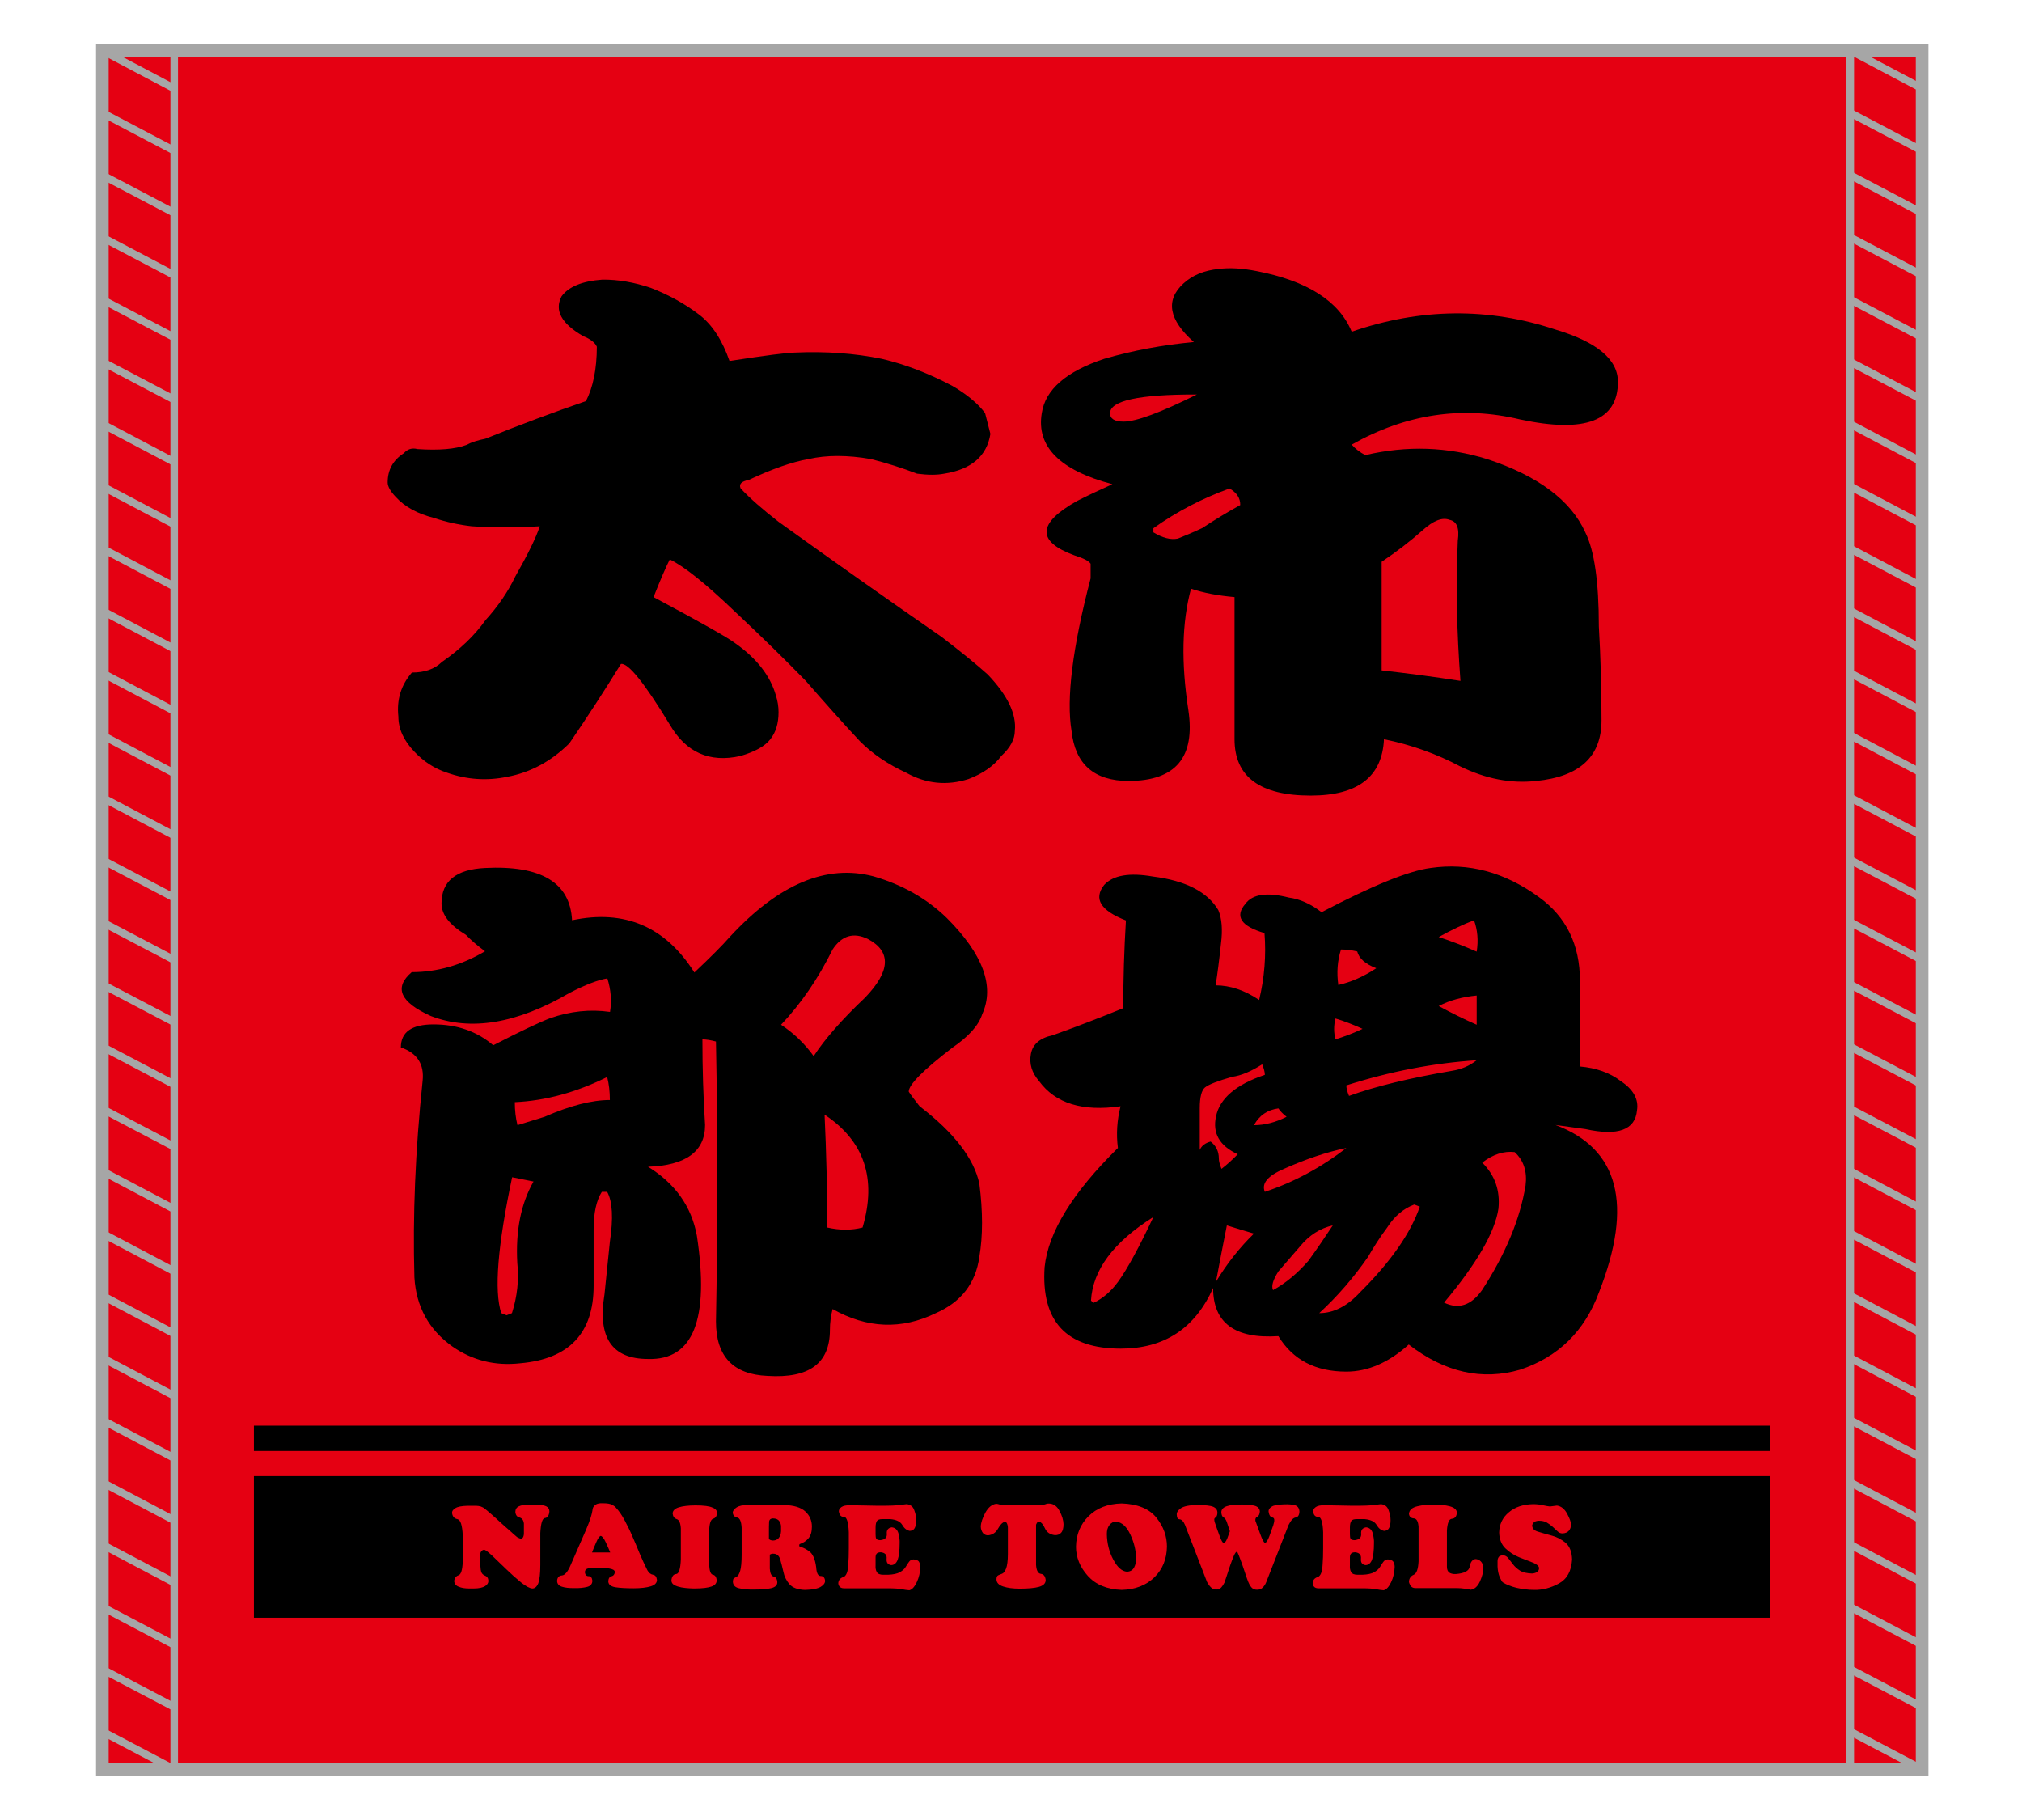 <?xml version="1.0" encoding="utf-8"?>
<!-- Generator: Adobe Illustrator 27.5.0, SVG Export Plug-In . SVG Version: 6.00 Build 0)  -->
<svg version="1.1" id="_x35_401" xmlns="http://www.w3.org/2000/svg" xmlns:xlink="http://www.w3.org/1999/xlink" x="0px" y="0px"
	 viewBox="0 0 1133.9 1020.5" style="enable-background:new 0 0 1133.9 1020.5;" xml:space="preserve">
<style type="text/css">
	.st0{fill:#FFFFFF;}
	.st1{fill:#E50012;}
	.st2{fill:none;stroke:#A6A6A6;stroke-width:4.252;stroke-miterlimit:10;}
	.st3{fill:none;stroke:#A6A6A6;stroke-width:7.087;stroke-miterlimit:10;}
</style>
<rect class="st0" width="1133.9" height="1020.5"/>
<g>
	<rect x="57.4" y="28.3" class="st1" width="1020.5" height="963.8"/>
	<rect x="142.4" y="800.8" class="st1" width="850.4" height="121.5"/>
	<rect x="142.4" y="827.7" width="850.4" height="79.4"/>
	<rect x="142.4" y="799.4" width="850.4" height="14.2"/>
	<g>
		<path d="M663.6,159c5.1-4.7,11.7-7.4,19.8-8.2c6.1-0.8,13.2-0.4,21.3,1.2c28.4,5.5,46.2,16.8,53.3,34
			c38.6-13.3,76.7-13.7,114.3-1.2c23.4,7,35,16.8,35,29.3c0,21.9-18.3,28.9-54.8,21.1c-32.5-7.8-64-3.1-94.5,14.1
			c2,2.3,4.6,4.3,7.6,5.9c23.4-5.5,46.2-4.7,68.6,2.3c28.4,9.4,46.7,23.1,54.8,41c5.1,10.2,7.6,27.7,7.6,52.7
			c1,17.2,1.5,34.8,1.5,52.7c0,20.3-12.2,31.6-36.6,34c-14.2,1.6-28.4-1.2-42.7-8.2c-13.2-7-27.4-12.1-42.7-15.2
			c-1,21.1-14.7,31.6-41.1,31.6c-28.4,0-42.7-10.5-42.7-31.6v-79.7c-9.1-0.8-17.3-2.3-24.4-4.7c-5.1,18.8-5.6,41.4-1.5,68
			c4,26.5-7.1,39.8-33.5,39.8c-19.3,0-30-9.4-32-28.1c-3-18,0.5-46.5,10.7-85.5v-8.2c-1-1.6-4.1-3.1-9.1-4.7
			c-21.3-7.8-20.8-18,1.5-30.5c6.1-3.1,12.7-6.2,19.8-9.4c-29.5-7.8-42.7-21.1-39.6-39.8c2-13.3,13.7-23.4,35-30.5
			c16.2-4.7,33-7.8,50.3-9.4C655.5,179.4,653.4,168.4,663.6,159z M622.5,231.7c0,3.1,2.5,4.7,7.6,4.7c7.1,0,20.8-5.1,41.1-15.2
			C638.7,221.1,622.5,224.7,622.5,231.7z M689.5,273.9c-15.2,5.5-29.5,12.9-42.7,22.3v2.3c5.1,3.1,9.6,4.3,13.7,3.5
			c4-1.6,8.6-3.5,13.7-5.9c7.1-4.7,14.2-9,21.3-12.9C695.6,279.3,693.5,276.2,689.5,273.9z M817.5,303.2c1-7-0.5-10.9-4.6-11.7
			c-4.1-1.6-9.1,0.4-15.2,5.9c-7.1,6.3-14.7,12.1-22.9,17.6v60.9c14.2,1.6,28.9,3.5,44.2,5.9C816.9,354.3,816.4,328.2,817.5,303.2z"
			/>
		<path d="M802.2,486.7c21.3-3.1,41.6,2.3,60.9,16.4c15.2,11,22.9,26.6,22.9,46.9v48c9.1,0.8,16.8,3.5,22.9,8.2
			c7.1,4.7,10.1,10.2,9.1,16.4c-1,11-10.7,14.5-28.9,10.5c-6.1-0.8-11.7-1.6-16.8-2.3c35.5,13.3,43.7,44.5,24.4,93.8
			c-8.1,21.9-22.9,36.3-44.2,43.4c-21.3,6.2-42.2,1.6-62.5-14.1c-11.2,10.1-22.9,15.2-35,15.2c-17.3,0-30-6.6-38.1-19.9
			c-24.4,1.6-36.6-7.4-36.6-27c-10.2,22.7-27.4,34-51.8,34c-30.5,0-44.7-15.2-42.7-45.7c2-19.5,15.7-41.8,41.1-66.8
			c-1-7.8-0.5-15.6,1.5-23.4c-21.3,3.1-36.6-1.6-45.7-14.1c-4.1-4.7-5.6-9.8-4.6-15.2c1-5.5,5.1-9,12.2-10.5
			c13.2-4.7,26.4-9.8,39.6-15.2c0-16.4,0.5-32.8,1.5-49.2c-14.2-5.5-18.3-12.1-12.2-19.9c5.1-5.5,14.2-7,27.4-4.7
			c18.3,2.3,30.5,8.6,36.6,18.8c2,4.7,2.5,11,1.5,18.8c-1,9.4-2,17.2-3,23.4c8.1,0,16.2,2.7,24.4,8.2c3-12.5,4-25,3-37.5
			c-13.2-3.9-16.8-9.4-10.7-16.4c4-5.5,12.2-6.6,24.4-3.5c6.1,0.8,12.2,3.5,18.3,8.2C769.7,496.5,790,488.3,802.2,486.7z M627,718.7
			c5.1-7,11.7-19.1,19.8-36.3c-22.4,14.1-34,29.7-35,46.9l1.5,1.2C618.4,728.1,623,724.2,627,718.7z M707.8,596.8
			c-6.1,3.9-11.7,6.3-16.8,7c-8.1,2.3-13.2,4.3-15.2,5.9c-2,1.6-3,5.5-3,11.7v23.4c1-2.3,3-3.9,6.1-4.7c3,2.3,4.6,5.5,4.6,9.4
			c0,1.6,0.5,3.5,1.5,5.9c3-2.3,6.1-5.1,9.1-8.2c-10.2-4.7-14.2-11.7-12.2-21.1c2-10.1,11.2-18,27.4-23.4
			C709.3,601.1,708.8,599.2,707.8,596.8z M688,687.1c-2,10.2-4.1,20.7-6.1,31.6c6.1-10.1,13.2-19.1,21.3-27
			C698.1,690.2,693,688.7,688,687.1z M716.9,621.5c-6.1,0.8-10.7,3.9-13.7,9.4c6.1,0,12.2-1.6,18.3-4.7
			C719.4,624.6,717.9,623,716.9,621.5z M755,643.7c-11.2,2.3-22.9,6.3-35,11.7c-9.1,3.9-12.7,8.2-10.7,12.9
			C725.5,662.9,740.8,654.7,755,643.7z M733.7,707c5.1-7,9.6-13.7,13.7-19.9c-7.1,1.6-13.2,5.5-18.3,11.7
			c-4.1,4.7-8.1,9.4-12.2,14.1c-3,4.7-4.1,8.2-3,10.5C721,719.5,727.6,714,733.7,707z M793.1,675.4c-6.1,2.3-11.2,6.6-15.2,12.9
			c-4.1,5.5-7.6,11-10.7,16.4c-8.1,11.7-17.3,22.3-27.4,31.6c8.1,0,15.7-3.9,22.9-11.7c17.3-17.2,28.4-33.2,33.5-48L793.1,675.4z
			 M748.9,571.1c-1,3.9-1,7.8,0,11.7c5.1-1.6,10.1-3.5,15.2-5.9C759,574.6,754,572.6,748.9,571.1z M752,532.4
			c-2,6.3-2.5,12.9-1.5,19.9c7.1-1.6,14.2-4.7,21.3-9.4c-6.1-2.3-9.7-5.5-10.7-9.4C758,532.8,755,532.4,752,532.4z M755,608.6
			c0,1.6,0.5,3.5,1.5,5.9c15.2-5.5,34.5-10.1,57.9-14.1c5.1-0.8,9.6-2.7,13.7-5.9C803.7,596.1,779.4,600.8,755,608.6z M826.6,516
			c-6.1,2.3-12.7,5.5-19.8,9.4c7.1,2.3,14.2,5.1,21.3,8.2C829.1,527.3,828.6,521.5,826.6,516z M828.1,558.2
			c-8.1,0.8-15.2,2.7-21.3,5.9c7.1,3.9,14.2,7.4,21.3,10.5V558.2z M831.2,651.9c7.1,7,10.1,15.6,9.1,25.8
			c-2,13.3-12.2,30.9-30.5,52.7c8.1,3.9,15.2,1.6,21.3-7c13.2-20.3,21.3-39.8,24.4-58.6c1-7.8-1-14.1-6.1-18.8
			C843.4,645.3,837.3,647.2,831.2,651.9z"/>
		<path d="M364.9,161.4c10.1,3.9,19.3,9,27.4,15.2c7.1,5.5,12.7,14.1,16.8,25.8c20.3-3.1,32.5-4.7,36.6-4.7
			c17.3-0.8,33.5,0.4,48.8,3.5c13.2,3.1,26.4,8.2,39.6,15.2c8.1,4.7,14.2,9.8,18.3,15.2c1,3.9,2,7.8,3,11.7
			c-2,12.5-10.7,19.9-25.9,22.3c-4.1,0.8-9.1,0.8-15.2,0c-8.1-3.1-16.8-5.9-25.9-8.2c-13.2-2.3-24.9-2.3-35,0
			c-9.1,1.6-20.3,5.5-33.5,11.7c-4.1,0.8-5.6,2.3-4.6,4.7c5.1,5.5,12.2,11.7,21.3,18.8c30.5,21.9,60.9,43.4,91.4,64.5
			c11.2,8.6,19.8,15.6,25.9,21.1c11.2,11.7,16.2,22.3,15.2,31.6c0,4.7-2.5,9.4-7.6,14.1c-4.1,5.5-10.2,9.8-18.3,12.9
			c-12.2,3.9-23.9,2.7-35-3.5c-10.2-4.7-18.8-10.5-25.9-17.6c-10.2-10.9-20.3-22.3-30.5-34c-12.2-12.5-25.4-25.4-39.6-38.7
			c-16.3-15.6-28.4-25.4-36.6-29.3c-2,3.9-5.1,11-9.1,21.1c26.4,14.1,41.6,22.7,45.7,25.8c12.2,8.6,19.8,18.4,22.9,29.3
			c1,3.1,1.5,6.3,1.5,9.4c0,6.3-1.5,11.3-4.6,15.2c-3,3.9-8.6,7-16.8,9.4c-17.3,3.9-30.5-2-39.6-17.6c-14.2-23.4-23.4-34.8-27.4-34
			c-9.1,14.8-18.8,29.7-28.9,44.5c-10.2,10.1-21.9,16.4-35,18.8c-11.2,2.3-22.4,1.6-33.5-2.3c-7.1-2.3-13.2-6.3-18.3-11.7
			c-6.1-6.3-9.1-12.9-9.1-19.9c-1-9.4,1.5-17.6,7.6-24.6c7.1,0,12.7-1.9,16.8-5.9c10.1-7,18.3-14.8,24.4-23.4
			c7.1-7.8,12.7-16,16.8-24.6c7.1-12.5,11.7-21.9,13.7-28.1c-13.2,0.8-25.9,0.8-38.1,0c-7.1-0.8-14.2-2.3-21.3-4.7
			c-9.1-2.3-16.3-6.2-21.3-11.7c-3-3.1-4.6-5.9-4.6-8.2c0-7,3-12.5,9.1-16.4c2-2.3,4.6-3.1,7.6-2.3c12.2,0.8,21.3,0,27.4-2.3
			c3-1.6,6.6-2.7,10.7-3.5c19.3-7.8,38.1-14.8,56.4-21.1c4-7.8,6.1-18,6.1-30.5c-1-2.3-3.6-4.3-7.6-5.9c-12.2-7-16.3-14.4-12.2-22.3
			c4-5.5,11.7-8.6,22.9-9.4C346.6,156.7,355.7,158.3,364.9,161.4z"/>
		<path d="M261.3,524.2c-9.1-5.5-13.7-11.3-13.7-17.6c0-12.5,8.1-19.1,24.4-19.9c31.5-1.6,47.7,8.2,48.8,29.3
			c29.4-6.2,52.3,3.5,68.6,29.3c9.1-8.6,15.7-15.2,19.8-19.9c27.4-29.7,54.3-41,80.7-34c16.2,4.7,29.9,12.5,41.1,23.4
			c20.3,20.3,26.9,38.3,19.8,53.9c-2,6.3-7.6,12.5-16.8,18.8c-16.3,12.5-24.4,20.7-24.4,24.6c1,1.6,3,4.3,6.1,8.2
			c19.3,14.8,30.5,29.3,33.5,43.4c2,15.6,2,29.3,0,41c-2,14.8-10.2,25.4-24.4,31.6c-19.3,9.4-38.6,8.6-57.9-2.3
			c-1,3.9-1.5,7.8-1.5,11.7c0,18.8-11.7,27.3-35,25.8c-19.3-0.8-28.9-11-28.9-30.5c1-53.1,1-105.5,0-157c-3-0.8-5.6-1.2-7.6-1.2
			c0,16.4,0.5,32.4,1.5,48c0,14.8-10.7,22.7-32,23.4c15.2,9.4,24.4,22.3,27.4,38.7c7.1,46.9-2,69.9-27.4,69.1
			c-20.3,0-28.4-12.1-24.4-36.3c1-9.4,2-19.1,3-29.3c2-13.3,1.5-22.7-1.5-28.1h-3c-3,4.7-4.6,11.7-4.6,21.1v31.6
			c0,26.5-13.7,41-41.1,43.4c-14.2,1.6-26.9-1.6-38.1-9.4c-13.2-9.4-20.3-22.3-21.3-38.7c-1-34.4,0.5-71.1,4.6-110.2
			c1-9.4-3-15.6-12.2-18.8c0-8.6,6.1-12.9,18.3-12.9c13.2,0,24.4,3.9,33.5,11.7c15.2-7.8,25.9-12.9,32-15.2
			c11.2-3.9,22.3-5.1,33.5-3.5c1-6.2,0.5-12.5-1.5-18.8c-5.1,0.8-12.2,3.5-21.3,8.2c-29.5,17.2-55.4,21.5-77.7,12.9
			c-17.3-7.8-20.8-16-10.7-24.6c14.2,0,27.9-3.9,41.1-11.7C267.9,530.4,264.3,527.3,261.3,524.2z M287.2,660.1
			c-8.1,38.3-10.2,63.7-6.1,76.2l3,1.2l3-1.2c3-9.4,4-18.8,3-28.1c-1-18,2-33.2,9.1-45.7C295.3,661.7,291.2,660.9,287.2,660.1z
			 M340.5,603.9c-17.3,8.6-34.5,13.3-51.8,14.1c0,4.7,0.5,9,1.5,12.9c5.1-1.6,10.1-3.1,15.2-4.7c14.2-6.2,26.4-9.4,36.6-9.4
			C342,612.1,341.5,607.8,340.5,603.9z M485.2,559.3c14.2-14.8,14.7-25.8,1.5-32.8c-8.1-3.9-14.7-1.9-19.8,5.9
			c-8.1,16.4-17.8,30.5-28.9,42.2c7.1,4.7,13.2,10.5,18.3,17.6C462.4,582.8,472,571.8,485.2,559.3z M462.4,625
			c1,21.1,1.5,42.2,1.5,63.3c7.1,1.6,13.7,1.6,19.8,0C491.8,660.9,484.7,639.8,462.4,625z"/>
	</g>
	<g>
		<path class="st1" d="M303,859.6v18c0,4.7-0.4,8.1-1.1,10.1c-0.8,2-1.9,3-3.4,3c-1.5-0.1-3.7-1.3-6.3-3.4s-5.5-4.7-8.4-7.5
			c-2.9-2.8-5.5-5.3-7.8-7.5c-2.3-2.1-3.8-3.3-4.5-3.3c-0.7,0-1.3,0.4-1.7,1c-0.4,0.6-0.6,1.5-0.6,2.6v3.5l0.4,4.1
			c0.2,1.7,1,2.7,2.2,3.2c1.3,0.5,2,1.4,2.1,3c0,1.2-0.6,2.2-1.9,3s-3.4,1.3-6.3,1.3H263c-2.3,0-4.2-0.3-5.8-1
			c-1.6-0.6-2.4-1.7-2.5-3.2c0.2-1.7,1-2.7,2.4-3.2c1.4-0.4,2.2-2.9,2.4-7.5v-15c-0.3-5.6-1.2-8.6-3-9c-1.7-0.3-2.7-1.4-3-3.4
			c-0.1-1,0.5-1.9,1.8-2.7c1.3-0.9,3.6-1.3,7.1-1.4h4.5c1,0,1.9,0.2,2.7,0.4c0.8,0.3,1.3,0.6,1.7,0.8c1.3,1,2.7,2.2,4.3,3.6
			c1.6,1.4,3.3,2.9,5,4.5c1.8,1.6,3.4,3.1,5.1,4.5c1.6,1.5,3,2.7,4.3,3.8c0.3,0.1,0.6,0.3,1,0.5c0.3,0.2,0.8,0.3,1.3,0.4
			c0.4,0,0.7-0.3,1-0.8c0.3-0.5,0.4-1.1,0.5-1.7v-1.9v-4.1c-0.2-1.9-1-3-2.4-3.4c-1.4-0.3-2.2-1.3-2.4-3.1c0-1.5,0.7-2.6,2-3.2
			c1.3-0.6,3.1-0.9,5.4-0.9h3.9c2.8,0,4.8,0.3,6,0.9c1.2,0.6,1.8,1.6,1.8,2.9c-0.2,2.3-1.1,3.6-2.6,3.7
			C304.1,851.5,303.3,854.2,303,859.6z"/>
		<path class="st1" d="M344.8,881.4c-0.1-1-1.2-1.6-3.2-1.9s-4.3-0.4-6.7-0.4c-2.1-0.1-3.8,0-5,0.3c-1.2,0.3-1.9,1-1.9,2.3
			c0.2,1.4,0.9,2.1,2.1,2.1c1.2,0,1.9,0.8,2.1,2.5c0,1.8-1,3-2.9,3.5c-1.9,0.5-4.4,0.8-7.6,0.7c-2.6,0-4.8-0.2-6.6-0.8
			c-1.7-0.5-2.6-1.6-2.7-3.2c0.1-2,1.1-3,2.7-3.1s3.3-2,4.9-5.8l8.6-19.7c1.3-3.1,2.2-5.4,2.7-7.1c0.5-1.7,0.8-2.9,0.9-3.7
			c0.1-0.8,0.2-1.4,0.4-1.8c0.2-0.4,0.5-0.9,1.1-1.3c0.4-0.4,0.9-0.7,1.7-0.9c0.7-0.2,1.7-0.3,2.8-0.2c2.4,0,4.1,0.3,5.1,0.9
			c1,0.5,1.8,1.1,2.2,1.7c1.7,1.8,3.3,4.2,4.8,7c1.5,2.8,3,5.8,4.4,9.1c1.4,3.2,2.8,6.5,4.1,9.7c1.4,3.3,2.8,6.3,4.2,9.1
			c0.8,1.5,1.9,2.4,3.2,2.6s2,1.2,2.2,2.9c0,1.7-1.2,2.9-3.5,3.6c-2.3,0.7-5.5,1.1-9.6,1.1c-4.3,0-7.7-0.2-10.3-0.6
			c-2.6-0.5-3.9-1.6-3.9-3.5c0.2-1.6,0.8-2.5,2-2.7C344,883.6,344.7,882.8,344.8,881.4z M332,870.5h10.2c-0.6-1.6-1.5-3.5-2.5-5.7
			c-1-2.2-2-3.4-2.8-3.6c-0.8,0.2-1.6,1.4-2.5,3.5C333.4,866.9,332.6,868.9,332,870.5z"/>
		<path class="st1" d="M402.1,848.6c-0.2,1.6-0.9,2.6-2.2,3c-1.3,0.4-2.1,2.6-2.2,6.8v19.3c0.2,3.3,0.9,5.1,2.1,5.3
			c1.2,0.2,2,1.3,2.1,3.2c0,1.5-0.9,2.7-2.9,3.4s-5,1.1-9.3,1.1c-0.7,0-1.8,0-3.2-0.1c-1.4-0.1-2.9-0.2-4.4-0.5
			c-1.5-0.3-2.8-0.7-3.9-1.3c-1.1-0.6-1.6-1.4-1.7-2.5c0.2-2.3,1.1-3.6,2.7-3.7c1.5-0.1,2.4-2.9,2.6-8.2v-17.5c-0.2-3-1-4.7-2.3-5.1
			s-2.1-1.4-2.3-3.1c0-1.6,1.2-2.8,3.4-3.5c2.2-0.7,5.4-1.1,9.4-1.1c4.7,0,7.9,0.4,9.7,1.3C401.3,846,402.2,847.1,402.1,848.6z"/>
		<path class="st1" d="M417.4,844h5.4l11.8-0.1h5.1c5.4,0.1,9.4,1.3,11.9,3.6c2.5,2.3,3.7,5.1,3.7,8.5c0,2.8-0.6,4.9-1.8,6.4
			s-2.8,2.6-4.8,3.3c-0.3,0.1-0.5,0.3-0.5,0.8c0,0.5,0.2,0.8,0.6,0.9c1.1,0.1,2.7,0.9,4.8,2.3c2.1,1.4,3.5,4.4,4.1,9.1
			c0.2,3.2,1,4.9,2.5,4.9c1.5,0,2.3,0.9,2.5,2.7c0,1.2-0.8,2.4-2.5,3.4c-1.7,1-4.6,1.6-8.7,1.7c-4.1-0.1-7-1.2-8.8-3.2
			c-1.7-2-2.9-4.4-3.4-7c-0.6-2.6-1.2-5-1.8-7c-0.6-2-1.9-3.1-3.8-3.1c-0.4-0.1-0.8,0-1.1,0.1c-0.3,0.1-0.6,0.3-0.9,0.4v8
			c0.2,2.6,0.9,4,2.1,4.3c1.2,0.2,2,1.3,2.1,3.2c0,1.7-1.1,2.7-3.3,3.3c-2.2,0.5-5.3,0.8-9.4,0.8c-2.8,0.1-5.5-0.1-8.1-0.6
			c-2.6-0.4-3.9-1.6-4.1-3.6c0-1.2,0.2-2,0.7-2.2c0.5-0.3,1-0.6,1.7-1c0.6-0.4,1.2-1.5,1.7-3.2c0.5-1.7,0.8-4.7,0.8-8.9v-15.2
			c-0.2-3.5-1-5.4-2.5-5.7c-1.5-0.3-2.3-1.2-2.5-2.7c0-0.7,0.4-1.5,1.4-2.4S415,844.1,417.4,844z M433.4,851.4
			c-0.6,0-1.1,0.2-1.5,0.5c-0.3,0.3-0.5,0.7-0.6,1.2c-0.1,2.1-0.1,3.8-0.1,5.4s0,2.9,0,4.1c0,0.4,0.3,0.7,0.8,0.9
			c0.5,0.2,1,0.3,1.4,0.3c1.3,0,2.4-0.4,3.2-1.3s1.3-2.2,1.4-3.9V856c0-1.1-0.3-2.1-1-3.1C436.4,852,435.2,851.4,433.4,851.4z"/>
		<path class="st1" d="M470.4,847.4c0-0.9,0.5-1.7,1.5-2.4c1-0.7,2.6-1,4.8-1l15.8,0.3c2.6,0,5.2,0,7.8-0.1s5.2-0.4,8.1-0.8
			c2.1,0.2,3.6,1.3,4.3,3.4c0.8,2.1,1.1,3.9,1.1,5.5c0,1.8-0.2,3.3-0.8,4.4c-0.5,1.1-1.5,1.6-2.8,1.7c-1.7-0.3-3.1-1.4-4.2-3.3
			c-1.1-1.9-3.3-3-6.7-3.3h-4.5c-1.5,0-2.5,0.3-3,1c-0.5,0.7-0.8,1.9-0.8,3.7v3.8c0,1.2,0.1,2,0.4,2.5c0.3,0.5,1.1,0.8,2.3,0.8
			c2.6-0.3,3.8-1.5,3.6-3.6c-0.2-2.1,0.8-3.3,2.8-3.6c1.9,0.2,3.1,1.3,3.7,3.3c0.5,2,0.8,3.9,0.7,5.6c0,4.2-0.4,7.3-1.1,9.3
			c-0.8,2-2,3-3.7,3c-1.9-0.3-2.7-1.5-2.5-3.6c0.2-2.1-0.8-3.3-3.2-3.6c-1.2,0-2,0.3-2.4,0.8s-0.6,1.2-0.6,2v4.4
			c-0.1,1.6,0.1,2.9,0.7,3.9c0.6,1,1.7,1.5,3.6,1.5h2.7c2.9-0.1,5.1-0.6,6.6-1.4c1.5-0.9,2.6-1.8,3.3-3s1.3-2.1,1.9-2.9
			c0.6-0.8,1.4-1.3,2.5-1.3c1.5,0.1,2.6,0.5,3.1,1.4c0.5,0.9,0.7,1.8,0.7,2.8c-0.1,3-0.7,5.9-2,8.6c-1.3,2.7-2.7,4.2-4.2,4.5
			c-1.3-0.1-2.8-0.3-4.3-0.6c-1.5-0.3-4.1-0.5-7.8-0.5h-24.5c-1.1,0-1.9-0.3-2.4-0.9c-0.5-0.5-0.8-1.2-0.8-2.1
			c0.2-1.7,1.2-2.8,2.8-3.3c1.7-0.6,2.6-2.9,2.8-7.1c0.2-2.4,0.3-5.4,0.3-9c0-3.6,0-6.6,0-9c-0.2-5.8-1.2-8.7-2.8-8.7
			C471.6,850.6,470.7,849.5,470.4,847.4z"/>
		<path class="st1" d="M550,855.9c0.1-2.2,1-4.8,2.6-7.8c1.7-3,3.7-4.6,6.1-4.9c0.5,0,1.2,0.2,1.9,0.4c0.7,0.2,1.4,0.4,2.1,0.3h21.6
			c0.8-0.1,1.5-0.3,2.1-0.5c0.6-0.3,1.4-0.4,2.4-0.3c2.2,0.2,4.1,1.6,5.4,4.2c1.4,2.6,2.1,5,2.2,7.3c0,2.2-0.4,3.8-1.3,4.8
			c-0.8,1-2,1.4-3.5,1.4c-2.7-0.3-4.6-1.6-5.6-3.8c-1-2.2-2.1-3.5-3.2-3.8c-0.7,0.1-1.2,0.4-1.4,0.9c-0.3,0.5-0.4,0.8-0.4,0.9v22.4
			c0.2,3.2,1.1,4.9,2.7,5.1c1.6,0.2,2.5,1.4,2.7,3.5c0,1.8-1.3,3.1-3.8,3.8c-2.5,0.7-6.1,1-10.9,1c-3.6,0-6.7-0.4-9.1-1.2
			c-2.5-0.8-3.7-2.1-3.8-3.9c0-1.3,0.3-2.1,1-2.4c0.6-0.3,1.4-0.6,2.2-0.9c0.8-0.3,1.6-1.3,2.2-2.9c0.6-1.6,1-4.3,1-8.1v-14.9
			c0-0.6-0.1-1.3-0.4-2c-0.3-0.8-0.7-1.2-1.3-1.2c-1.3,0.3-2.6,1.6-3.8,3.8c-1.2,2.2-3,3.5-5.6,3.8c-1.1,0-2.1-0.4-2.9-1.3
			C550.5,858.6,550,857.4,550,855.9z"/>
		<path class="st1" d="M629,843c9,0.3,15.5,3,19.5,8c4,5,5.9,10.4,5.9,16.2c-0.1,6.9-2.4,12.7-7,17.2s-10.7,6.9-18.4,7.1
			c-8.3-0.3-14.6-3-19-7.9c-4.4-4.9-6.6-10.4-6.6-16.3c0.1-6.8,2.4-12.5,7-17.1C615,845.6,621.2,843.2,629,843z M620.7,860.2
			c0.1,5.2,1.3,10,3.6,14.3c2.3,4.3,4.8,6.6,7.7,6.8c1.9-0.1,3.2-0.9,4-2.4s1.2-3.3,1.1-5.4c-0.1-4.2-1.1-8.5-3.2-13s-4.7-6.9-8-7.3
			c-1.6,0-2.8,0.7-3.8,2S620.7,858.1,620.7,860.2z"/>
		<path class="st1" d="M659.9,849.3c-0.1-1.2,0.6-2.4,2.3-3.6c1.6-1.1,4.7-1.8,9.3-1.8c4.4,0,7.3,0.3,8.9,1c1.6,0.7,2.4,1.9,2.3,3.6
			c-0.1,1.3-0.5,2.1-1.2,2.5s-0.7,1.3-0.2,2.8c0.9,2.7,1.8,5.2,2.7,7.6c0.9,2.4,1.6,3.7,2.3,3.9c0.6-0.2,1.2-1,1.9-2.6
			c0.6-1.6,1.1-2.9,1.5-4.1l-1.8-5.4c-0.5-1.2-1-2-1.8-2.4c-0.7-0.4-1.1-1.3-1.2-2.8c0-1.6,1-2.7,2.9-3.4c2-0.7,4.8-1,8.6-1
			c3,0,5.4,0.2,7.2,0.7c1.8,0.5,2.8,1.6,2.9,3.2c-0.1,1.6-0.6,2.6-1.5,3c-0.8,0.3-1.1,1.1-1,2.2c0.7,1.9,1.6,4.3,2.7,7.4
			c1.1,3.1,2,4.8,2.7,5.1c0.8-0.3,1.6-1.6,2.5-4c0.9-2.4,1.6-4.4,2.1-5.9c0.9-2.7,0.8-4.2-0.4-4.4s-1.9-1.3-2.2-3.3
			c-0.1-1,0.4-1.9,1.6-2.7c1.2-0.9,3.6-1.3,7.3-1.4c2.4-0.1,4.3,0.1,5.9,0.5c1.5,0.5,2.4,1.6,2.5,3.6c-0.1,2-0.8,3.1-2.2,3.3
			c-1.3,0.2-2.6,1.6-3.9,4.2l-12.5,32c-0.5,1.3-1.2,2.3-2,3.1c-0.8,0.8-1.8,1.2-3.2,1.2c-1.1,0-2-0.3-2.7-0.9
			c-0.7-0.6-1.5-1.8-2.2-3.5c-0.5-1.2-1-2.7-1.6-4.5c-0.6-1.8-1.3-3.7-1.9-5.6c-0.7-1.9-1.3-3.5-1.8-4.8c-0.5-1.3-0.9-2-1.1-2
			c-0.4,0-1,0.7-1.6,2.1c-0.6,1.3-1.2,3-1.9,4.9s-1.3,3.9-1.9,5.7c-0.6,1.9-1.1,3.4-1.5,4.5c-0.5,1.1-1.1,2-1.8,2.8
			c-0.7,0.8-1.7,1.2-3,1.2c-1.2-0.1-2.2-0.5-2.9-1.3c-0.8-0.8-1.4-1.7-2.1-2.9l-12.4-32.1c-0.8-1.9-1.8-3-3-3.1S660,851,659.9,849.3
			z"/>
		<path class="st1" d="M736.4,847.4c0-0.9,0.5-1.7,1.5-2.4c1-0.7,2.6-1,4.8-1l15.8,0.3c2.6,0,5.2,0,7.8-0.1s5.2-0.4,8.1-0.8
			c2.1,0.2,3.6,1.3,4.3,3.4c0.8,2.1,1.1,3.9,1.1,5.5c0,1.8-0.2,3.3-0.8,4.4c-0.5,1.1-1.5,1.6-2.8,1.7c-1.7-0.3-3.1-1.4-4.2-3.3
			c-1.1-1.9-3.3-3-6.7-3.3h-4.5c-1.5,0-2.5,0.3-3,1c-0.5,0.7-0.8,1.9-0.8,3.7v3.8c0,1.2,0.1,2,0.4,2.5c0.3,0.5,1.1,0.8,2.3,0.8
			c2.6-0.3,3.8-1.5,3.6-3.6c-0.2-2.1,0.8-3.3,2.8-3.6c1.9,0.2,3.1,1.3,3.7,3.3c0.5,2,0.8,3.9,0.7,5.6c0,4.2-0.4,7.3-1.1,9.3
			c-0.8,2-2,3-3.7,3c-1.9-0.3-2.7-1.5-2.5-3.6c0.2-2.1-0.8-3.3-3.2-3.6c-1.2,0-2,0.3-2.4,0.8s-0.6,1.2-0.6,2v4.4
			c-0.1,1.6,0.1,2.9,0.7,3.9c0.6,1,1.7,1.5,3.6,1.5h2.7c2.9-0.1,5.1-0.6,6.6-1.4c1.5-0.9,2.6-1.8,3.3-3s1.3-2.1,1.9-2.9
			c0.6-0.8,1.4-1.3,2.5-1.3c1.5,0.1,2.6,0.5,3.1,1.4c0.5,0.9,0.7,1.8,0.7,2.8c-0.1,3-0.7,5.9-2,8.6c-1.3,2.7-2.7,4.2-4.2,4.5
			c-1.3-0.1-2.8-0.3-4.3-0.6c-1.5-0.3-4.1-0.5-7.8-0.5h-24.5c-1.1,0-1.9-0.3-2.4-0.9c-0.5-0.5-0.8-1.2-0.8-2.1
			c0.2-1.7,1.2-2.8,2.8-3.3c1.7-0.6,2.6-2.9,2.8-7.1c0.2-2.4,0.3-5.4,0.3-9c0-3.6,0-6.6,0-9c-0.2-5.8-1.2-8.7-2.8-8.7
			C737.6,850.6,736.6,849.5,736.4,847.4z"/>
		<path class="st1" d="M790.1,848.8c0.2-2.1,1.8-3.5,4.7-4.2s6-1,9.2-0.9c3.5,0,6.5,0.2,9,0.9s3.9,1.8,4,3.6
			c-0.2,2.2-1.2,3.3-2.8,3.4c-1.6,0.1-2.5,2.3-2.8,6.5v20.4c0,1.5,0.4,2.5,1.2,3.2c0.8,0.6,2.1,1,3.9,0.9c4.7-0.4,7.3-1.7,7.7-4.2
			s1.4-3.8,3.1-4.2c1.1,0,2.2,0.4,3.1,1.3s1.4,2.2,1.4,3.9c0,2.2-0.7,4.7-1.9,7.4c-1.3,2.8-3,4.3-5.1,4.6c-1-0.2-2.2-0.4-3.6-0.6
			c-1.4-0.2-2.7-0.3-3.9-0.3h-23.8c-1.2-0.1-2.1-0.6-2.6-1.5s-0.8-1.6-0.8-2.3c0.2-1.8,1.1-3,2.7-3.7c1.6-0.7,2.5-3.2,2.7-7.6v-19.3
			c-0.2-3-1.1-4.6-2.6-4.7S790.3,850.6,790.1,848.8z"/>
		<path class="st1" d="M859.8,843.4c1.9,0,3.7,0.2,5.4,0.6c1.7,0.4,3.1,0.6,4,0.7l3.9-0.5c2.3,0.3,4.2,1.8,5.7,4.5
			c1.4,2.7,2.2,4.7,2.2,6.1c0,1.4-0.4,2.6-1.2,3.5s-2,1.5-3.7,1.5c-1,0-1.9-0.4-2.7-1.2c-0.8-0.7-1.7-1.6-2.7-2.5
			c-1-0.9-2.1-1.7-3.3-2.4c-1.2-0.7-2.7-1-4.5-1c-1.4,0.1-2.3,0.4-2.9,1.1c-0.5,0.6-0.8,1.2-0.8,1.6c0.1,1.7,1.2,2.9,3.5,3.5
			c2.2,0.7,4.8,1.4,7.7,2.2c2.9,0.8,5.5,2.2,7.7,4.1c2.2,2,3.4,5.1,3.5,9.3c-0.4,6.4-2.8,10.9-7.4,13.4c-4.6,2.5-9.2,3.7-13.9,3.6
			c-3.5,0-6.9-0.5-10-1.2c-3.1-0.8-5.6-1.8-7.5-3c-0.5-0.3-1-1.3-1.8-3c-0.7-1.7-1.1-3.6-1.2-5.9v-3.2c0-0.5,0.1-1.2,0.5-1.9
			c0.4-0.8,1.2-1.1,2.5-1.2c1.2,0,2.2,0.6,3,1.6c0.8,1,1.7,2.2,2.7,3.5c1,1.3,2.3,2.5,3.9,3.5c1.6,1,3.9,1.5,6.7,1.6
			c0.7,0,1.6-0.2,2.5-0.6c0.9-0.4,1.4-1.2,1.5-2.4c-0.1-1.2-1.3-2.2-3.5-3.1s-4.8-1.9-7.7-3c-2.9-1.2-5.4-2.8-7.7-5
			c-2.2-2.1-3.4-5.1-3.5-8.9c0.1-4.6,1.9-8.4,5.4-11.3C849.6,845,854.2,843.5,859.8,843.4z"/>
	</g>
</g>
<g>
	<g>
		<g>
			<g>
				<g>
					<g>
						<rect x="57.4" y="28.3" class="st2" width="40.3" height="963.8"/>
						<g>
							<line class="st2" x1="57.4" y1="28.3" x2="97.7" y2="49.6"/>
							<line class="st2" x1="57.4" y1="63.3" x2="97.7" y2="84.5"/>
							<line class="st2" x1="57.4" y1="98.2" x2="97.7" y2="119.4"/>
							<line class="st2" x1="57.4" y1="133.1" x2="97.7" y2="154.3"/>
							<line class="st2" x1="57.4" y1="168" x2="97.7" y2="189.2"/>
							<line class="st2" x1="57.4" y1="202.9" x2="97.7" y2="224.1"/>
							<line class="st2" x1="57.4" y1="237.8" x2="97.7" y2="259.1"/>
							<line class="st2" x1="57.4" y1="272.7" x2="97.7" y2="294"/>
							<line class="st2" x1="57.4" y1="307.6" x2="97.7" y2="328.9"/>
							<line class="st2" x1="57.4" y1="342.5" x2="97.7" y2="363.8"/>
							<line class="st2" x1="57.4" y1="377.4" x2="97.7" y2="398.7"/>
							<line class="st2" x1="57.4" y1="412.3" x2="97.7" y2="433.6"/>
							<line class="st2" x1="57.4" y1="447.2" x2="97.7" y2="468.5"/>
							<line class="st2" x1="57.4" y1="482.2" x2="97.7" y2="503.4"/>
							<line class="st2" x1="57.4" y1="517.1" x2="97.7" y2="538.3"/>
							<line class="st2" x1="57.4" y1="552" x2="97.7" y2="573.2"/>
							<line class="st2" x1="57.4" y1="586.9" x2="97.7" y2="608.1"/>
							<line class="st2" x1="57.4" y1="621.8" x2="97.7" y2="643"/>
							<line class="st2" x1="57.4" y1="656.7" x2="97.7" y2="678"/>
							<line class="st2" x1="57.4" y1="691.6" x2="97.7" y2="712.9"/>
							<line class="st2" x1="57.4" y1="726.5" x2="97.7" y2="747.8"/>
							<line class="st2" x1="57.4" y1="761.4" x2="97.7" y2="782.7"/>
							<line class="st2" x1="57.4" y1="796.3" x2="97.7" y2="817.6"/>
							<line class="st2" x1="57.4" y1="831.2" x2="97.7" y2="852.5"/>
							<line class="st2" x1="57.4" y1="866.1" x2="97.7" y2="887.4"/>
							<line class="st2" x1="57.4" y1="901.1" x2="97.7" y2="922.3"/>
							<line class="st2" x1="57.4" y1="936" x2="97.7" y2="957.2"/>
							<line class="st2" x1="57.4" y1="970.9" x2="97.7" y2="992.1"/>
						</g>
					</g>
					<g>
						<rect x="1037.6" y="28.3" class="st2" width="40.3" height="963.8"/>
						<g>
							<line class="st2" x1="1037.6" y1="28.3" x2="1077.9" y2="49.6"/>
							<line class="st2" x1="1037.6" y1="63.3" x2="1077.9" y2="84.5"/>
							<line class="st2" x1="1037.6" y1="98.2" x2="1077.9" y2="119.4"/>
							<line class="st2" x1="1037.6" y1="133.1" x2="1077.9" y2="154.3"/>
							<line class="st2" x1="1037.6" y1="168" x2="1077.9" y2="189.2"/>
							<line class="st2" x1="1037.6" y1="202.9" x2="1077.9" y2="224.1"/>
							<line class="st2" x1="1037.6" y1="237.8" x2="1077.9" y2="259.1"/>
							<line class="st2" x1="1037.6" y1="272.7" x2="1077.9" y2="294"/>
							<line class="st2" x1="1037.6" y1="307.6" x2="1077.9" y2="328.9"/>
							<line class="st2" x1="1037.6" y1="342.5" x2="1077.9" y2="363.8"/>
							<line class="st2" x1="1037.6" y1="377.4" x2="1077.9" y2="398.7"/>
							<line class="st2" x1="1037.6" y1="412.3" x2="1077.9" y2="433.6"/>
							<line class="st2" x1="1037.6" y1="447.2" x2="1077.9" y2="468.5"/>
							<line class="st2" x1="1037.6" y1="482.2" x2="1077.9" y2="503.4"/>
							<line class="st2" x1="1037.6" y1="517.1" x2="1077.9" y2="538.3"/>
							<line class="st2" x1="1037.6" y1="552" x2="1077.9" y2="573.2"/>
							<line class="st2" x1="1037.6" y1="586.9" x2="1077.9" y2="608.1"/>
							<line class="st2" x1="1037.6" y1="621.8" x2="1077.9" y2="643"/>
							<line class="st2" x1="1037.6" y1="656.7" x2="1077.9" y2="678"/>
							<line class="st2" x1="1037.6" y1="691.6" x2="1077.9" y2="712.9"/>
							<line class="st2" x1="1037.6" y1="726.5" x2="1077.9" y2="747.8"/>
							<line class="st2" x1="1037.6" y1="761.4" x2="1077.9" y2="782.7"/>
							<line class="st2" x1="1037.6" y1="796.3" x2="1077.9" y2="817.6"/>
							<line class="st2" x1="1037.6" y1="831.2" x2="1077.9" y2="852.5"/>
							<line class="st2" x1="1037.6" y1="866.1" x2="1077.9" y2="887.4"/>
							<line class="st2" x1="1037.6" y1="901.1" x2="1077.9" y2="922.3"/>
							<line class="st2" x1="1037.6" y1="936" x2="1077.9" y2="957.2"/>
							<line class="st2" x1="1037.6" y1="970.9" x2="1077.9" y2="992.1"/>
						</g>
					</g>
					<rect x="57.4" y="28.3" class="st3" width="1020.5" height="963.8"/>
				</g>
			</g>
		</g>
	</g>
</g>
</svg>
